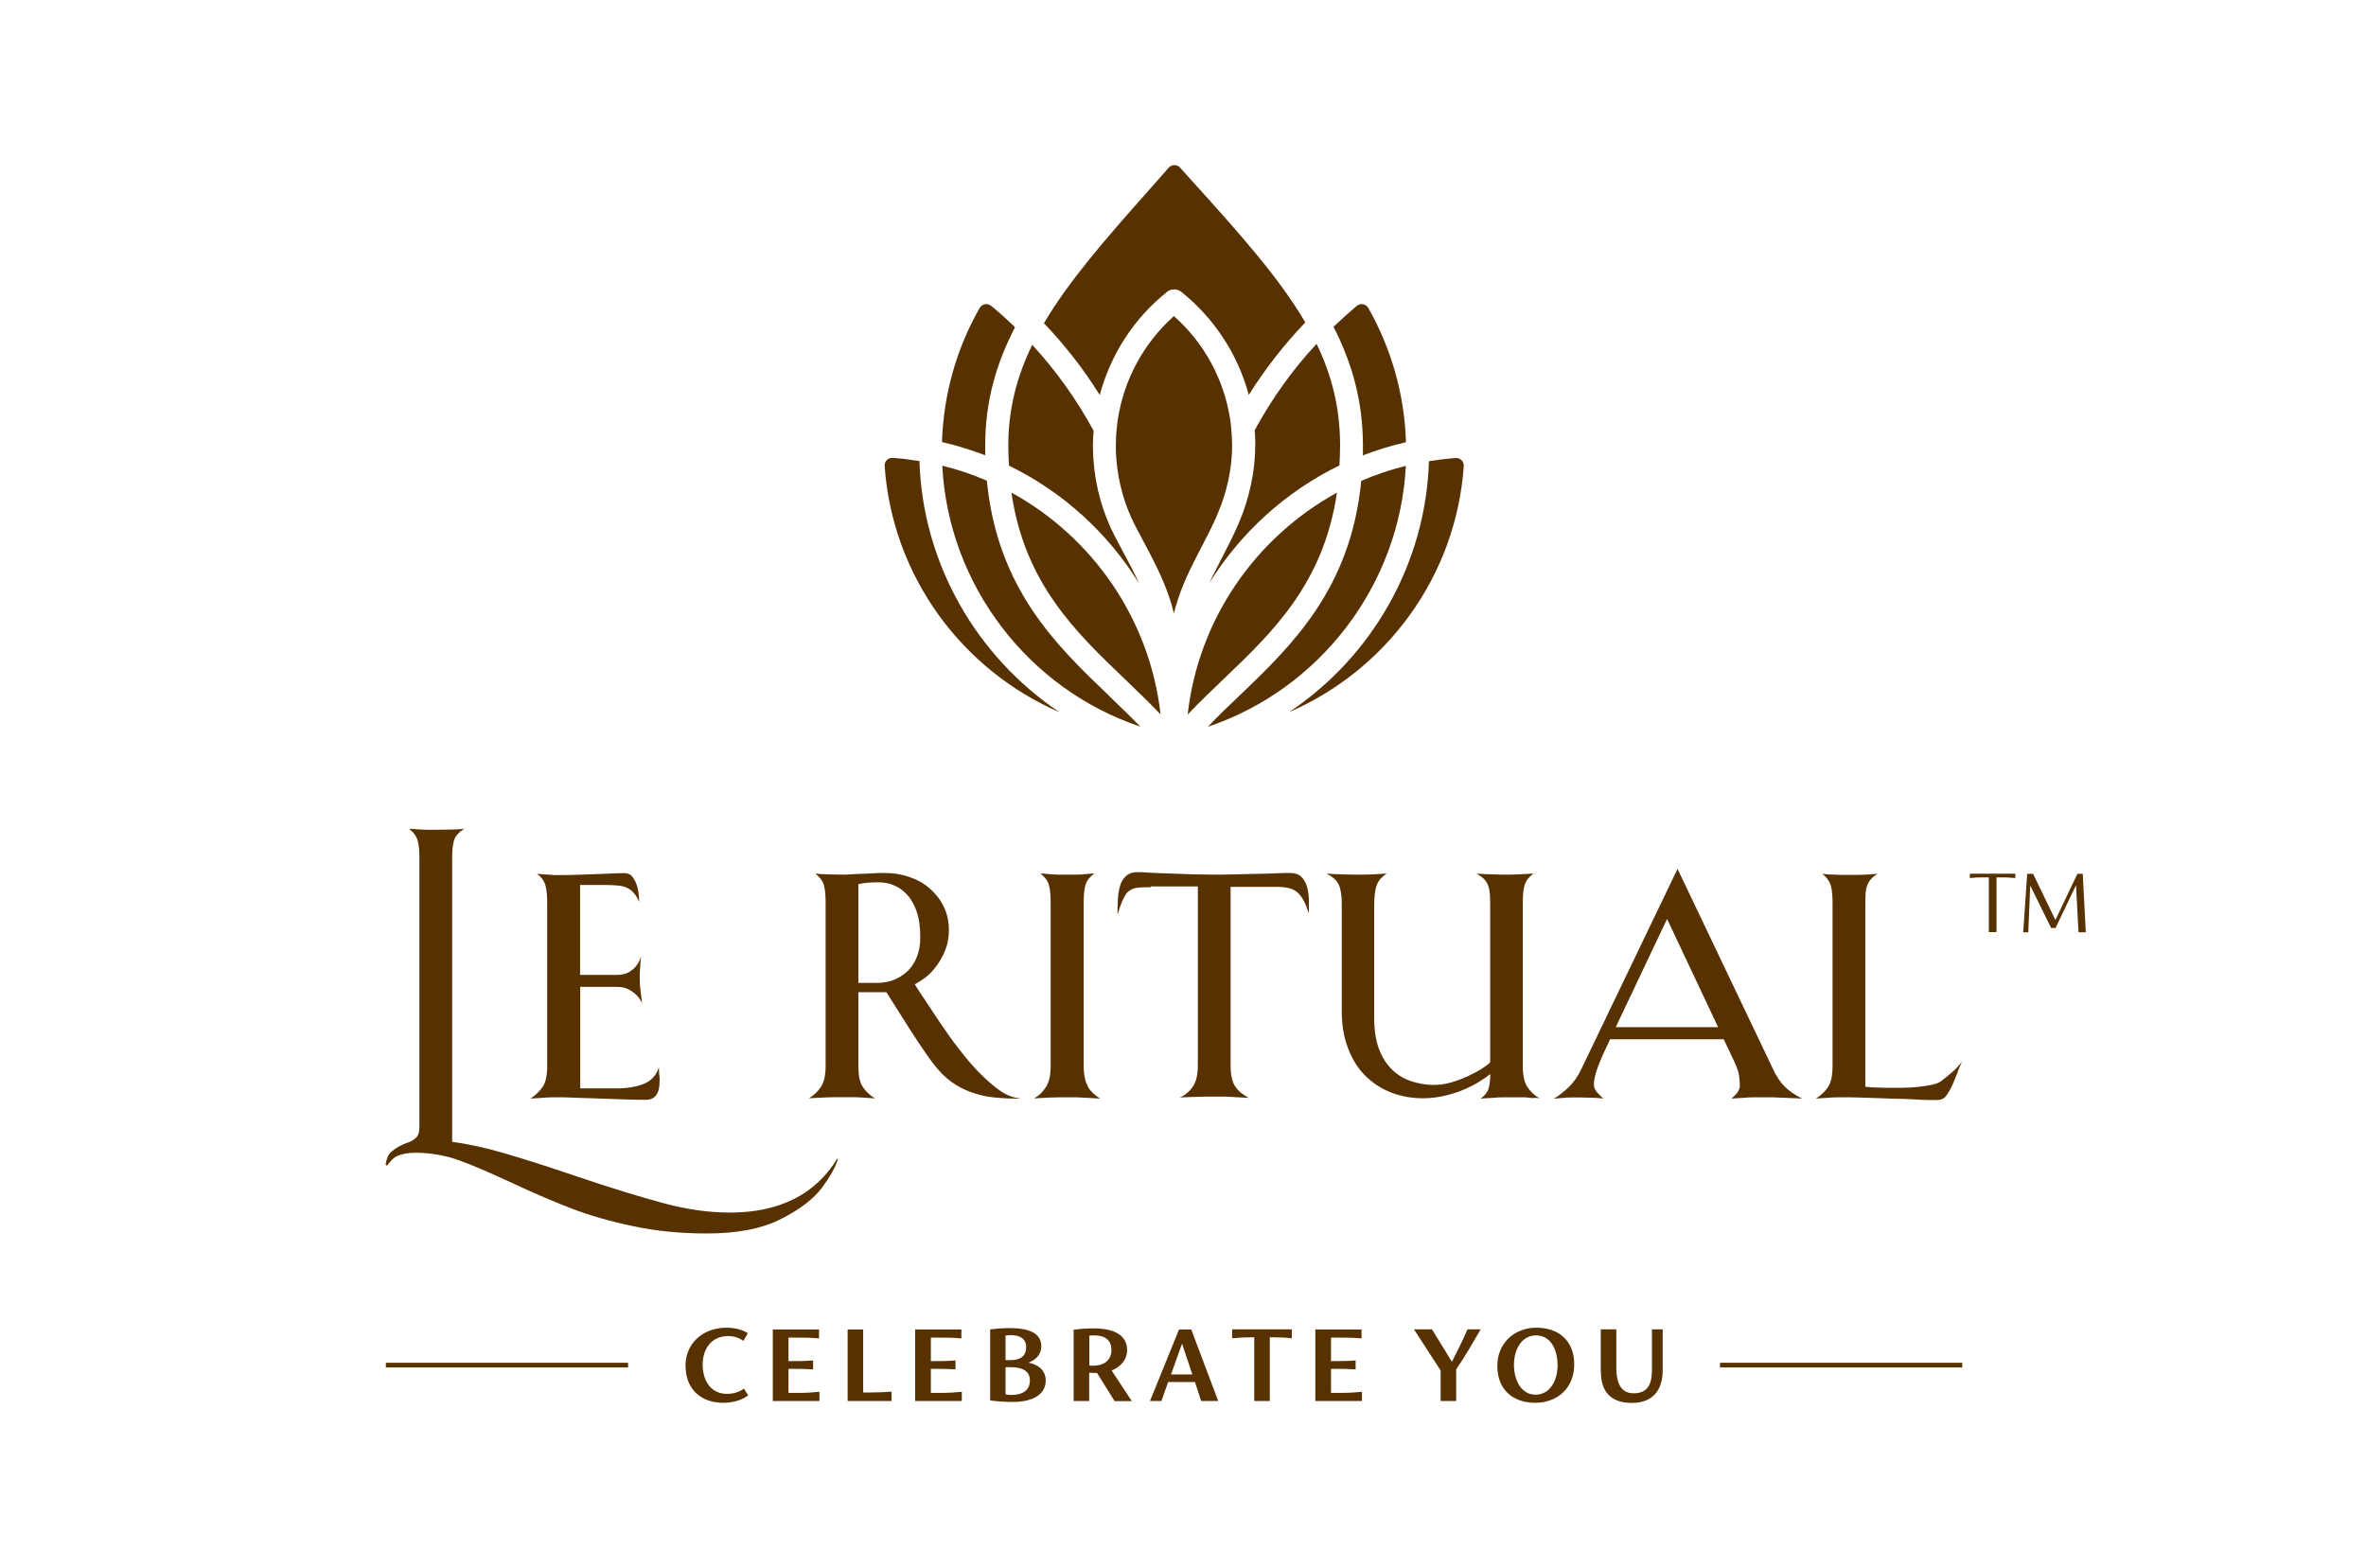 <?xml version="1.0" encoding="UTF-8"?>
<svg xmlns="http://www.w3.org/2000/svg" version="1.1" viewBox="0 0 172 114">
  <defs>
    <style>
      .cls-1 {
        fill: #583101;
      }
    </style>
  </defs>
  <!-- Generator: Adobe Illustrator 28.6.0, SVG Export Plug-In . SVG Version: 1.2.0 Build 709)  -->
  <g>
    <g id="Layer_1">
      <g id="Layer_1-2" data-name="Layer_1">
        <g id="group">
          <g id="lotus-logo">
            <path id="shape" class="cls-1" d="M73.34,33.85c3.91,1.9,7.21,4.9,9.48,8.59-.37-.82-.8-1.61-1.24-2.44-.17-.32-.33-.62-.5-.94-.91-1.73-1.46-3.68-1.59-5.65-.02-.32-.04-.65-.04-.98,0-.38.02-.75.05-1.12-1.25-2.29-2.73-4.36-4.46-6.24-1.11,2.28-1.74,4.65-1.74,7.34,0,.5.02.97.05,1.45h0Z"/>
            <path id="shape-2" class="cls-1" d="M91.25,32.4c0,1.84-.41,3.78-1.18,5.6-.37.87-.81,1.72-1.22,2.52-.33.64-.65,1.26-.94,1.88,2.27-3.67,5.56-6.66,9.46-8.56.03-.46.05-.95.05-1.45,0-2.73-.6-5.1-1.71-7.39-1.75,1.88-3.24,3.97-4.5,6.28.03.38.05.75.05,1.11h0Z"/>
            <path id="shape-3" class="cls-1" d="M97.17,35.83c-5.87,3.23-10.05,9.16-10.83,16.12.83-.88,1.73-1.73,2.59-2.56,3.6-3.43,7.29-6.98,8.26-13.56h0Z"/>
            <path id="shape-4" class="cls-1" d="M88.52,37.35c.69-1.61,1.05-3.33,1.05-4.94,0-.39-.02-.79-.06-1.2v-.05c-.02-.22-.05-.45-.08-.67-.45-2.9-1.88-5.55-4.09-7.51-2.19,1.96-3.63,4.6-4.08,7.52-.03.22-.06.45-.08.69-.05.41-.06.83-.06,1.24,0,.29,0,.58.03.86.12,1.73.6,3.46,1.4,4.98.17.31.32.62.49.93.72,1.35,1.47,2.75,1.98,4.28.12.35.22.72.32,1.11.09-.39.2-.75.32-1.09.44-1.34,1.08-2.56,1.69-3.74.41-.78.83-1.6,1.17-2.4h0Z"/>
            <path id="shape-5" class="cls-1" d="M73.53,35.83c.96,6.58,4.66,10.12,8.26,13.56.86.83,1.74,1.67,2.58,2.55-.79-6.96-4.96-12.89-10.83-16.12h0Z"/>
            <path id="shape-6" class="cls-1" d="M80.64,50.6c-3.83-3.66-8.13-7.77-8.9-15.65-1.04-.45-2.11-.82-3.24-1.09.44,8.66,6.24,16.24,14.4,18.97-.72-.74-1.48-1.47-2.27-2.23h0Z"/>
            <path id="shape-7" class="cls-1" d="M102.19,33.87c-1.11.28-2.19.64-3.23,1.09-.77,7.88-5.06,11.98-8.89,15.65-.79.75-1.55,1.47-2.26,2.23,8.14-2.74,13.94-10.3,14.39-18.96h0Z"/>
            <path id="shape-8" class="cls-1" d="M99.07,33.11c1.01-.39,2.06-.71,3.14-.96-.11-3.45-1.05-6.78-2.74-9.76-.17-.3-.58-.37-.84-.15-.58.49-1.14,1-1.69,1.52,1.36,2.65,2.14,5.43,2.14,8.64,0,.24,0,.47,0,.7Z"/>
            <path id="shape-9" class="cls-1" d="M84.83,21.22c.31-.24.74-.24,1.05,0,2.41,1.94,4.11,4.55,4.9,7.49,1.2-1.9,2.56-3.65,4.11-5.27-1.92-3.28-4.82-6.51-8.39-10.46-.23-.26-.47-.52-.71-.79-.22-.25-.61-.24-.83,0-.5.58-1,1.13-1.48,1.68-3.12,3.52-5.77,6.54-7.59,9.63,1.53,1.6,2.88,3.33,4.06,5.22.79-2.96,2.49-5.58,4.89-7.5h0Z"/>
            <path id="shape-10" class="cls-1" d="M71.62,32.4c0-3.22.8-5.97,2.17-8.61-.55-.53-1.12-1.05-1.73-1.55-.27-.22-.67-.15-.84.15-1.7,2.97-2.63,6.3-2.74,9.75,1.08.25,2.12.57,3.14.96,0-.23,0-.46,0-.7Z"/>
            <path id="shape-11" class="cls-1" d="M66.83,33.52c-.64-.1-1.28-.19-1.93-.23-.33-.03-.62.26-.59.59.56,8.03,5.64,14.84,12.71,17.9-6-4.02-9.95-10.78-10.18-18.26Z"/>
            <path id="shape-12" class="cls-1" d="M93.68,51.79c7.08-3.05,12.17-9.86,12.73-17.9.03-.33-.26-.62-.59-.59-.66.05-1.3.13-1.94.23-.23,7.49-4.18,14.26-10.19,18.26Z"/>
          </g>
          <path id="e" class="cls-1" d="M47.91,77.99c.02.12.03.24.04.35s0,.21,0,.29c0,.88-.33,1.33-1.01,1.33-.29,0-.72,0-1.29-.02s-1.17-.04-1.8-.06-1.21-.05-1.75-.06-.92-.04-1.13-.04c-.24,0-.5,0-.78,0-.28,0-.54.02-.78.04-.28.02-.56.03-.84.05.36-.24.66-.53.88-.85s.33-.83.33-1.52v-11.59c0-.33,0-.62-.02-.87s-.05-.45-.1-.64-.13-.34-.23-.48c-.1-.14-.23-.27-.4-.39.24.02.47.03.69.05.19.02.37.03.56.04.19,0,.34,0,.47,0,.33,0,.74,0,1.22-.02s.96-.03,1.43-.05c.47-.02.9-.03,1.27-.05.37-.02.62-.02.74-.02.23,0,.41.08.55.25s.24.36.32.59.13.46.15.7.04.43.04.56c-.12-.28-.25-.49-.39-.65-.14-.16-.3-.29-.49-.38-.19-.09-.42-.15-.69-.17s-.58-.04-.95-.04h-1.78v6.54h2.68c.36,0,.67-.07.89-.21.23-.15.41-.3.53-.47.15-.19.27-.43.34-.69-.03.21-.06.43-.06.64-.02.19-.03.37-.04.58s0,.38,0,.55c0,.11,0,.25.02.43s.04.35.06.54c.03.21.06.45.09.69-.11-.23-.24-.43-.41-.59-.15-.15-.34-.29-.56-.41-.22-.12-.51-.19-.85-.19h-2.68v7.38h2.63c.79,0,1.46-.11,2-.33.54-.22.9-.62,1.09-1.2,0,.14,0,.28.02.41h-.02Z"/>
          <path id="r" class="cls-1" d="M74.03,79.87h-.3c-.49,0-.97-.03-1.46-.08s-.96-.15-1.43-.3c-.47-.15-.93-.35-1.36-.62s-.84-.61-1.22-1.04c-.28-.31-.6-.73-.97-1.27s-.75-1.1-1.12-1.68c-.37-.58-.71-1.12-1.03-1.63-.32-.51-.55-.88-.7-1.11h-2.04v5.35c0,.69.1,1.2.31,1.52s.51.61.9.85c-.24-.02-.49-.03-.75-.05-.21-.02-.46-.03-.74-.04-.28,0-.56,0-.83,0-.49,0-.92,0-1.31.02-.38.02-.77.04-1.17.06.35-.21.64-.49.87-.83s.34-.85.34-1.54v-11.59c0-.33,0-.62-.02-.87s-.05-.45-.1-.64-.13-.34-.23-.47-.23-.26-.4-.4c.26.03.58.06.94.06s.72.02,1.08.02c.12,0,.31,0,.55-.02s.51-.03.79-.04c.28,0,.58-.02.87-.04.3-.02.57-.02.82-.02.62,0,1.22.09,1.78.29.57.19,1.06.46,1.48.83s.77.8,1.02,1.31.38,1.08.38,1.71c0,.58-.1,1.09-.3,1.56-.19.45-.43.85-.7,1.19s-.54.6-.83.8c-.28.19-.5.33-.65.41.19.31.46.71.8,1.22s.7,1.07,1.11,1.67c.41.6.84,1.22,1.33,1.84.48.62.96,1.2,1.47,1.71s.99.94,1.48,1.28c.49.34.98.53,1.46.56-.03.02-.06.02-.11.02v.03ZM66.65,66.29c-.18-.5-.41-.92-.7-1.23-.29-.32-.62-.56-.98-.7-.36-.15-.74-.21-1.12-.21-.15,0-.38,0-.68.02s-.56.06-.77.11v7.18h1.37c.4,0,.78-.06,1.16-.2.37-.14.7-.34,1.01-.62.3-.28.54-.62.7-1.04.18-.42.26-.91.26-1.47,0-.71-.08-1.33-.26-1.83Z"/>
          <path id="i" class="cls-1" d="M79.09,79.03c.21.33.51.62.89.84-.32-.02-.62-.03-.92-.05-.26-.02-.52-.03-.79-.04-.27,0-.5,0-.7,0-.4,0-.83,0-1.31.02s-.83.04-1.09.06c.35-.19.64-.47.87-.83s.34-.87.34-1.56v-11.59c0-.33,0-.62-.02-.87s-.05-.45-.1-.64-.13-.34-.23-.47-.23-.26-.4-.4c.19.02.41.03.62.05.19.02.39.03.63.04.24,0,.47,0,.7,0,.24,0,.48,0,.72,0,.24,0,.45-.02.63-.04.21-.02.42-.03.62-.05-.17.14-.31.27-.41.4-.11.13-.19.29-.24.47s-.08.4-.1.64-.02.54-.02.87v11.59c0,.69.11,1.2.32,1.53l-.03.02Z"/>
          <path id="t" class="cls-1" d="M83.68,64.5c-.49,0-.85.02-1.11.06-.25.05-.46.16-.63.34-.11.12-.22.32-.34.58-.12.27-.24.6-.36,1.02,0-.32,0-.67.02-1.03s.06-.7.15-1.01c.08-.31.22-.56.43-.75.19-.19.48-.3.84-.3.19,0,.49,0,.93.04.44.02.92.05,1.46.06s1.09.05,1.67.06,1.11.02,1.6.02c.45,0,.96,0,1.52-.02s1.09-.03,1.6-.04c.51,0,.97-.02,1.39-.04.42-.02.72-.02.9-.02.38,0,.67.09.85.28.19.19.32.42.41.7.08.29.13.61.14.96,0,.35,0,.69,0,1-.11-.32-.21-.6-.33-.84s-.26-.45-.43-.62-.37-.29-.62-.36c-.24-.07-.55-.11-.92-.11h-3.39v12.97c0,.69.11,1.2.33,1.53s.56.62.99.84c-.33-.02-.66-.03-.96-.05-.26-.02-.54-.03-.83-.04-.29,0-.54,0-.73,0s-.42,0-.65,0l-.7.02c-.23,0-.45.02-.65.02s-.36.02-.5.04c.41-.19.73-.47.97-.83s.35-.87.35-1.56v-12.97h-3.43l.02.02Z"/>
          <path id="u" class="cls-1" d="M111.53,79.84c-.15,0-.3-.02-.44-.04-.17-.02-.32-.02-.48-.02h-.92c-.09,0-.25,0-.47,0-.22,0-.45.02-.7.04-.28.02-.58.03-.89.05.21-.14.39-.32.52-.56s.19-.75.19-1.22c-.19.15-.45.33-.78.54s-.7.4-1.12.58-.89.33-1.39.45-1.04.19-1.6.19c-.83,0-1.62-.14-2.35-.43-.72-.28-1.34-.7-1.87-1.23s-.95-1.21-1.24-2c-.31-.79-.45-1.69-.45-2.7v-7.6c0-.33,0-.62-.04-.87s-.07-.45-.15-.64-.19-.34-.33-.47-.34-.26-.58-.4c.33.03.7.06,1.09.06.4.02.79.02,1.19.02s.77,0,1.13-.02.68-.04.95-.06c-.19.14-.35.28-.47.41-.11.14-.2.3-.26.47s-.1.39-.13.63-.04.54-.04.87v8.16c0,.83.11,1.54.32,2.14.21.6.52,1.1.9,1.5.39.4.85.7,1.38.89.54.19,1.12.3,1.76.3.4,0,.82-.06,1.26-.19s.85-.29,1.24-.47c.39-.19.72-.36,1.01-.55.28-.19.47-.32.56-.44v-11.34c0-.33,0-.62-.02-.87s-.06-.45-.13-.64-.17-.34-.3-.47-.31-.26-.54-.4c.41.03.81.06,1.19.06.38.02.7.02.96.02.24,0,.56,0,.95-.02s.73-.04,1.04-.06c-.19.14-.32.28-.43.41-.1.14-.18.3-.23.47s-.08.39-.1.63-.02.54-.02.87v11.59c0,.69.11,1.2.33,1.54s.52.62.88.83c-.12-.02-.26-.03-.41-.04h.02Z"/>
          <path id="a" class="cls-1" d="M117.04,75.57l-.5,1.08c-.21.47-.38.89-.49,1.24-.11.36-.18.68-.18.95,0,.21.08.42.25.6.17.19.32.33.44.43-.26-.03-.55-.06-.87-.06s-.59-.02-.83-.02-.45,0-.69,0-.44.02-.62.04c-.21.02-.41.03-.59.05.4-.24.77-.54,1.11-.87.34-.33.64-.77.9-1.31l6.98-14.53,6.93,14.53c.24.54.53.96.84,1.28.32.32.75.62,1.28.89-.4-.02-.78-.03-1.14-.05-.32-.02-.65-.03-.98-.04-.33,0-.62,0-.87,0-.17,0-.37,0-.6,0s-.47.02-.7.04c-.28.02-.56.03-.84.05.11-.09.2-.19.3-.28.07-.07.15-.17.21-.29.06-.11.1-.23.1-.35,0-.21-.02-.45-.05-.72s-.15-.6-.34-1.02l-.78-1.65h-8.28l.02.02ZM124.9,74.68l-3.71-7.87-3.73,7.87h7.44Z"/>
          <path id="l" class="cls-1" d="M142.33,77.92c-.09.21-.18.43-.26.64s-.17.39-.24.53c-.15.31-.3.53-.44.68s-.36.21-.67.21c-.4,0-.86,0-1.41-.04s-1.09-.05-1.67-.06-1.14-.05-1.71-.06-1.07-.04-1.51-.04c-.26,0-.54,0-.83,0-.29,0-.55.02-.78.04-.28.02-.54.03-.8.05.38-.24.68-.53.89-.85.21-.32.32-.83.32-1.52v-11.59c0-.33,0-.62-.02-.87-.02-.24-.05-.45-.1-.63s-.13-.33-.23-.47-.23-.28-.4-.41c.26.03.54.06.83.06.29.02.66.02,1.09.02.54,0,.96,0,1.26-.02s.58-.04.84-.06c-.19.12-.36.25-.48.39s-.21.3-.28.48-.1.4-.11.64-.02.54-.02.87v13.1c.24.03.54.06.88.06.34.02.69.02,1.04.02.17,0,.43,0,.77,0,.34,0,.7-.03,1.07-.06.36-.04.7-.08,1.03-.15.32-.06.55-.15.69-.25.26-.19.53-.42.8-.65.28-.24.53-.5.75-.79-.12.26-.23.51-.32.75h0Z"/>
          <path id="l-2" class="cls-1" d="M60.88,84.22c-1.6,2.62-4.21,3.94-7.83,3.94-1.5,0-3.09-.22-4.77-.67-1.68-.45-3.86-1.11-6.53-2.02-2.03-.69-3.71-1.22-5.04-1.61-1.33-.39-2.61-.68-3.84-.84v-2.25h0v-18.14c0-.33,0-.62.02-.87s.06-.45.11-.64.15-.34.28-.48c.12-.14.28-.27.48-.39-.26.03-.54.06-.84.06s-.72.02-1.26.02c-.45,0-.81,0-1.09-.02s-.57-.04-.83-.06c.17.14.3.28.4.41.1.14.18.3.23.47s.08.38.1.63c.02.24.02.54.02.87v19.29c0,.36-.07.62-.23.78s-.36.29-.61.37c-.46.16-.85.37-1.18.65-.32.28-.37.6-.44.96l.1.07c.26-.31.41-.54.74-.7.34-.16.79-.24,1.35-.24.96,0,2.07.17,3.04.51.97.34,2.27.9,3.91,1.66,1.69.79,3.16,1.42,4.42,1.9,1.26.48,2.73.91,4.4,1.26,1.67.36,3.47.54,5.4.54,2.22,0,4.02-.35,5.4-1.06,1.38-.7,2.37-1.47,2.97-2.27.59-.81.98-1.49,1.15-2.06l-.06-.07v.02Z"/>
          <g id="celebrate-you">
            <path id="c" class="cls-1" d="M49.83,99.31c0-1.61,1.23-2.78,2.99-2.78.6,0,1.13.14,1.55.4l-.33.56c-.34-.24-.7-.35-1.11-.35-1.23,0-1.85.96-1.85,2.07s.55,2.13,1.77,2.13c.45,0,.87-.12,1.23-.38l.31.49c-.47.36-1.14.54-1.8.54-1.7,0-2.75-1.05-2.75-2.68h0Z"/>
            <path id="e-2" class="cls-1" d="M59.57,101.19v.67h-3.39v-5.2h3.36v.65c-.55-.05-.93-.06-1.61-.06h-.61v1.71h.19c.52,0,1.07,0,1.6-.05v.65c-.54-.03-1.09-.04-1.6-.04h-.19v1.75h.66c.69,0,1.07-.03,1.61-.08h0Z"/>
            <path id="l-3" class="cls-1" d="M64.81,101.17v.69h-3.19v-5.2h1.13v4.58h.42c.67,0,1.09-.02,1.64-.06Z"/>
            <path id="e-3" class="cls-1" d="M69.92,101.19v.67h-3.39v-5.2h3.36v.65c-.55-.05-.93-.06-1.61-.06h-.61v1.71h.19c.52,0,1.07,0,1.6-.05v.65c-.54-.03-1.09-.04-1.6-.04h-.19v1.75h.66c.69,0,1.07-.03,1.61-.08h0Z"/>
            <path id="b" class="cls-1" d="M76.02,100.37c0,1.03-.96,1.56-2.42,1.56-.45,0-.98-.03-1.62-.11v-5.16c.42-.07.97-.1,1.44-.1,1.3,0,2.28.32,2.28,1.32,0,.52-.32.97-.94,1.19.82.16,1.26.64,1.26,1.3h0ZM73.1,97.1v1.79h.37c.73,0,1.13-.32,1.13-.95,0-.56-.4-.87-1.11-.87-.12,0-.25,0-.39.03ZM74.87,100.37c0-.66-.51-.97-1.38-.97h-.39v1.98c.16.03.29.04.41.04.86,0,1.36-.36,1.36-1.05Z"/>
            <path id="r-2" class="cls-1" d="M81.02,101.86l-1.27-2.04h-.05c-.19,0-.34,0-.52-.02v2.06h-1.13v-5.18c.36-.06,1.09-.1,1.43-.1,1.65,0,2.46.57,2.46,1.6,0,.64-.44,1.19-1.13,1.46l1.47,2.23h-1.27,0ZM79.48,99.29c.92,0,1.32-.53,1.32-1.13,0-.67-.4-1.07-1.25-1.07-.11,0-.23,0-.36.02v2.16c.1.02.19.03.29.03h0Z"/>
            <path id="a-2" class="cls-1" d="M86.85,100.48h-1.93l-.49,1.38h-.83l2.11-5.2h.89l1.96,5.2h-1.24l-.45-1.38h0ZM86.68,99.93l-.75-2.24-.8,2.24h1.55Z"/>
            <path id="t-2" class="cls-1" d="M93.91,96.65v.65c-.55-.06-.86-.07-1.33-.07h-.27v4.63h-1.13v-4.63h-.28c-.46,0-.78.02-1.33.07v-.65h4.35-.02Z"/>
            <path id="e-4" class="cls-1" d="M99.01,101.19v.67h-3.39v-5.2h3.36v.65c-.55-.05-.93-.06-1.61-.06h-.61v1.71h.19c.52,0,1.07,0,1.6-.05v.65c-.54-.03-1.09-.04-1.6-.04h-.19v1.75h.66c.69,0,1.07-.03,1.61-.08h0Z"/>
            <path id="y" class="cls-1" d="M105.86,99.57v2.29h-1.13v-2.22l-1.94-2.99h1.31l1.45,2.36c.4-.78.82-1.63,1.13-2.36h.96c-.54.93-1.14,1.98-1.78,2.91h0Z"/>
            <path id="o" class="cls-1" d="M108.85,99.31c0-1.64,1.22-2.78,2.84-2.78s2.75.94,2.75,2.67-1.23,2.79-2.84,2.79-2.75-.95-2.75-2.68ZM113.23,99.26c0-1.17-.52-2.17-1.56-2.17s-1.61,1-1.61,2.14.54,2.17,1.57,2.17,1.6-1,1.6-2.14Z"/>
            <path id="u-2" class="cls-1" d="M116.37,99.72v-3.07h1.13v2.78c0,1.09.31,1.87,1.26,1.87s1.33-.58,1.33-1.66v-2.99h.78v2.99c0,1.39-.68,2.36-2.25,2.36s-2.24-.88-2.24-2.26v-.02Z"/>
          </g>
          <rect id="seperator" class="cls-1" x="125.04" y="99.08" width="17.61" height=".34"/>
          <rect id="seperator-2" class="cls-1" x="28.05" y="99.08" width="17.61" height=".34"/>
          <g id="trade-mark">
            <path id="t-3" class="cls-1" d="M146.51,63.52v.32c-.44-.04-.6-.05-.97-.05h-.4v3.98h-.56v-3.98h-.42c-.36,0-.52,0-.96.05v-.32h3.3Z"/>
            <path id="m" class="cls-1" d="M151.1,67.77l-.18-3.41-1.49,3.11h-.32l-1.52-3.09-.14,3.4h-.37l.29-4.25h.43l1.62,3.36,1.6-3.36h.39l.22,4.25h-.55,0Z"/>
          </g>
        </g>
      </g>
    </g>
  </g>
</svg>